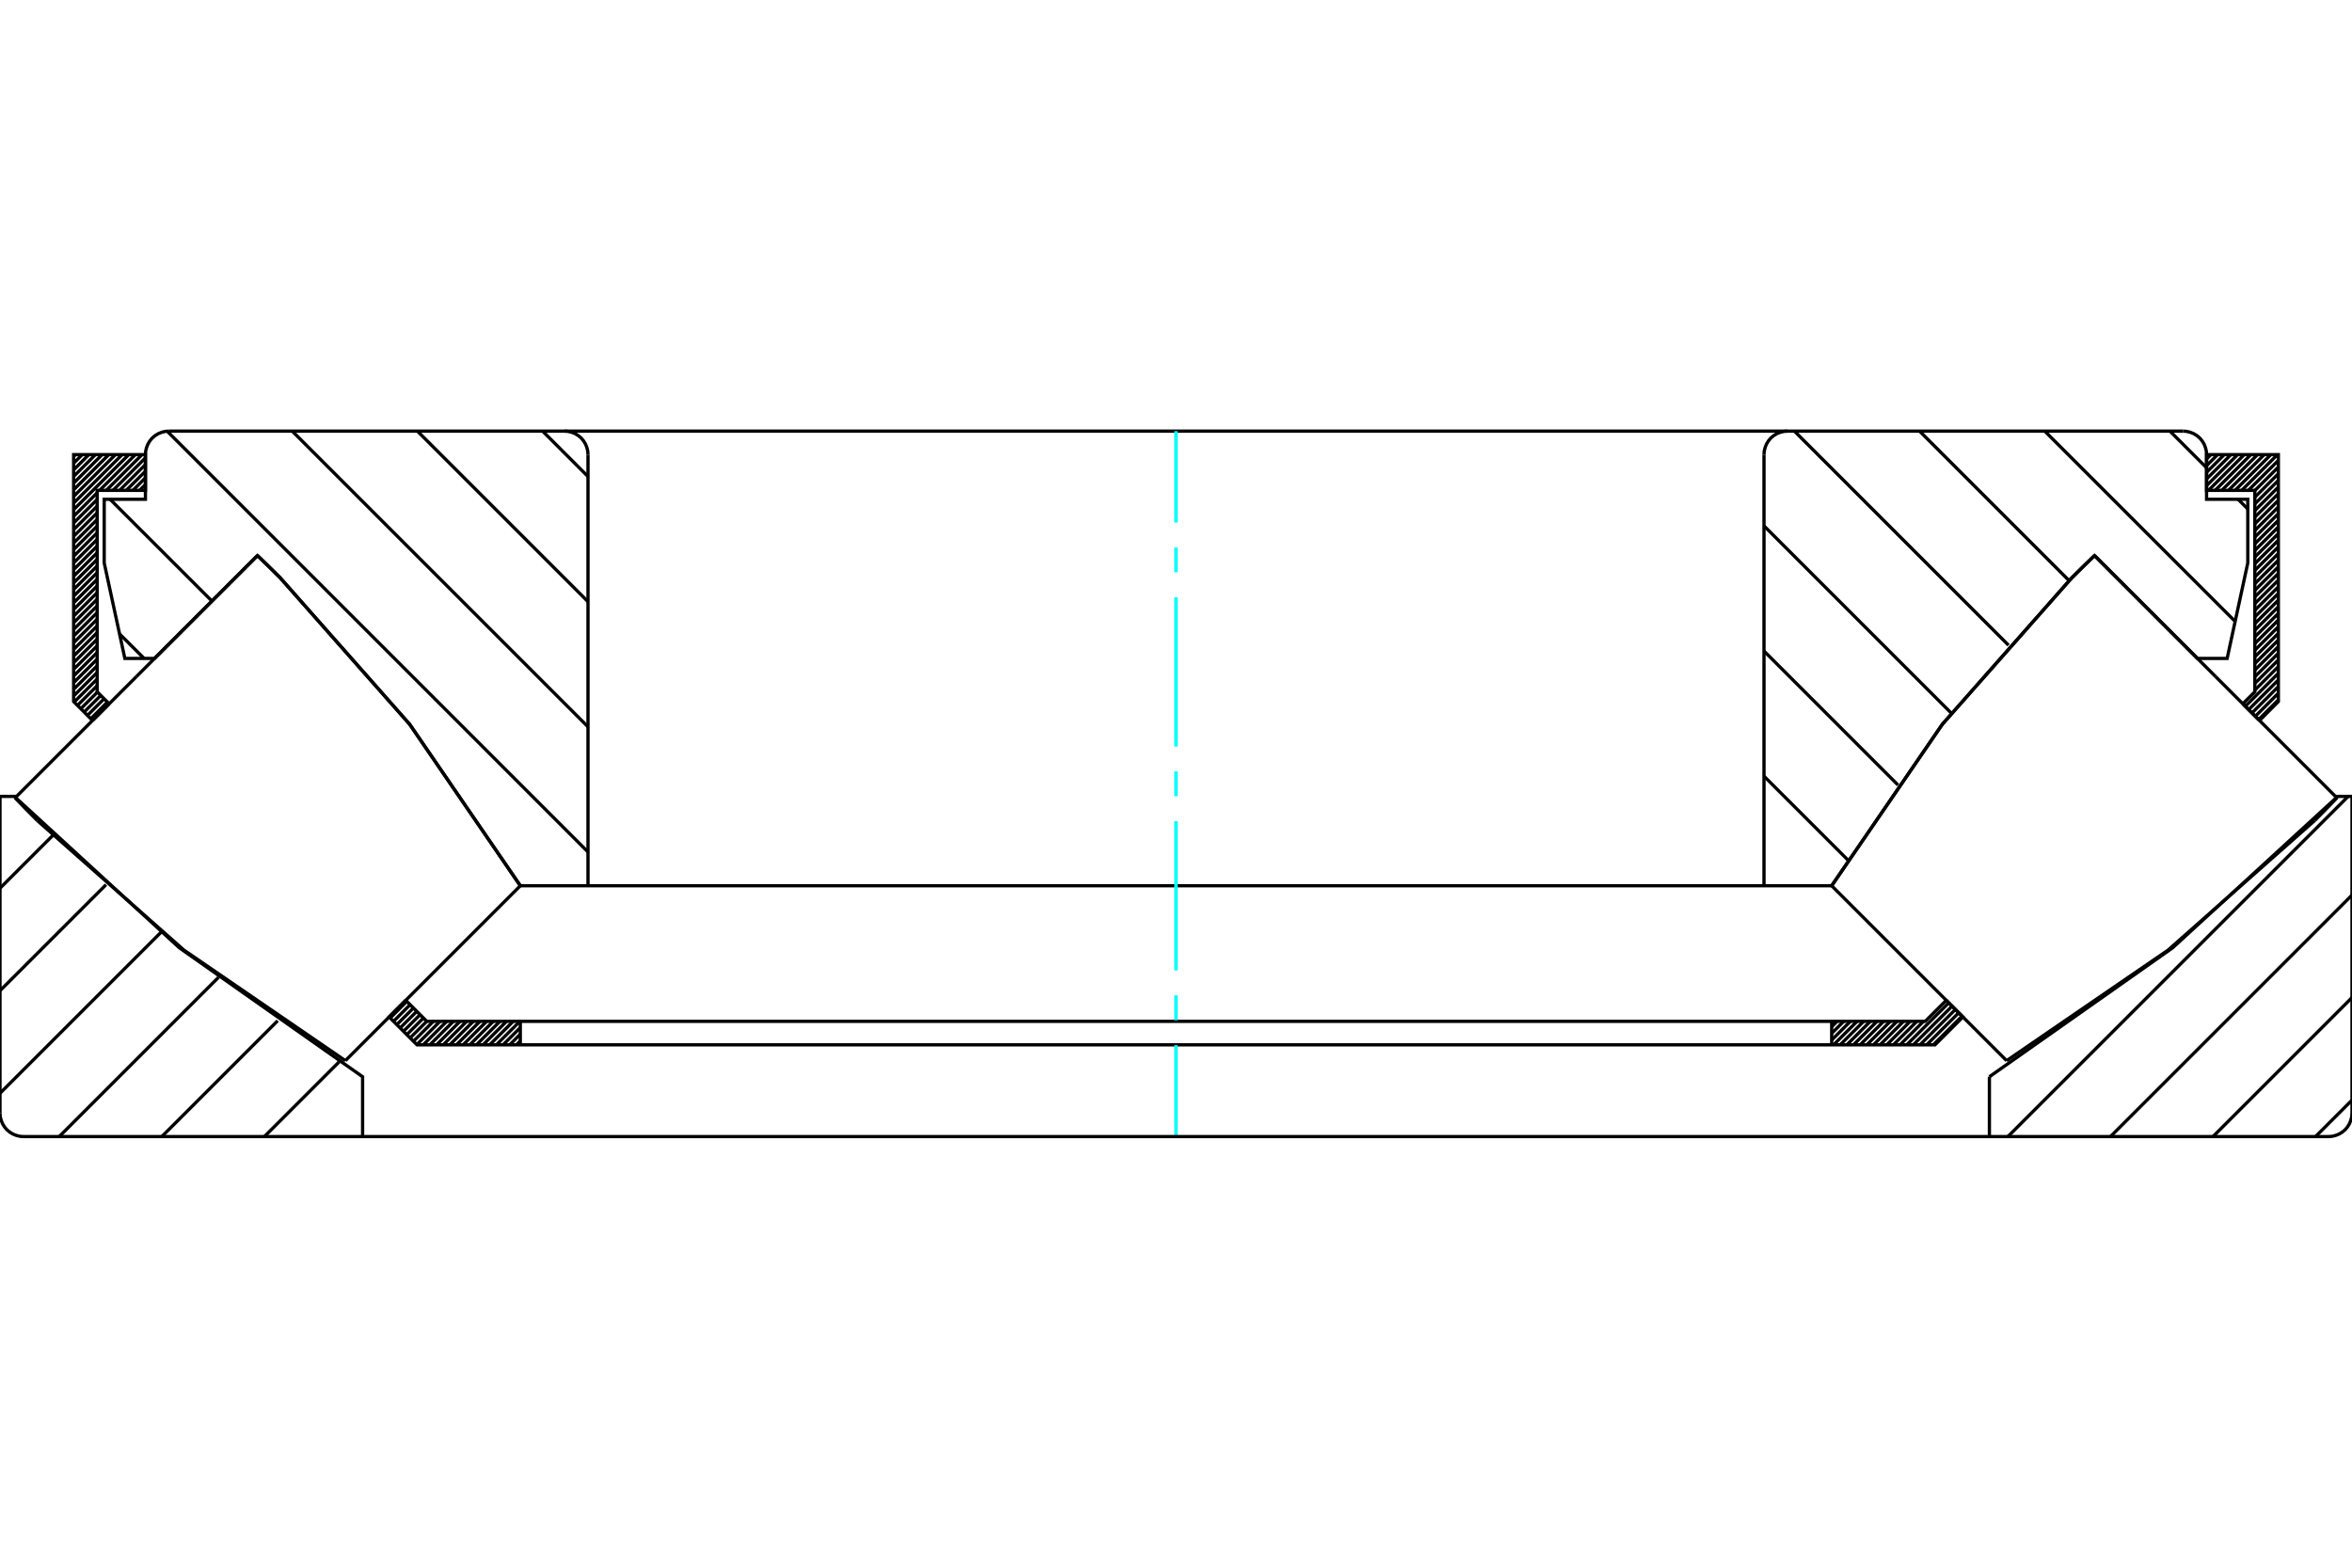 <?xml version="1.0" standalone="no"?>
<!DOCTYPE svg PUBLIC "-//W3C//DTD SVG 1.1//EN"
	"http://www.w3.org/Graphics/SVG/1.1/DTD/svg11.dtd">
<svg xmlns="http://www.w3.org/2000/svg" height="100%" width="100%" viewBox="0 0 36000 24000">
	<rect x="-1800" y="-1200" width="39600" height="26400" style="fill:#FFF"/>
	<g style="fill:none; fill-rule:evenodd" transform="matrix(1 0 0 1 0 0)">
		<g style="fill:none; stroke:#000; stroke-width:50; shape-rendering:geometricPrecision">
			<line x1="34873" y1="10714" x2="34570" y2="11017"/>
			<line x1="30031" y1="15556" x2="29591" y2="15996"/>
			<line x1="34873" y1="10612" x2="34520" y2="10966"/>
			<line x1="29980" y1="15505" x2="29489" y2="15996"/>
			<line x1="34873" y1="10510" x2="34469" y2="10915"/>
			<line x1="29929" y1="15454" x2="29387" y2="15996"/>
			<line x1="34873" y1="10409" x2="34418" y2="10864"/>
			<line x1="29879" y1="15403" x2="29285" y2="15996"/>
			<line x1="34873" y1="10307" x2="34367" y2="10813"/>
			<line x1="29828" y1="15352" x2="29184" y2="15996"/>
			<line x1="34873" y1="10205" x2="34513" y2="10565"/>
			<line x1="29442" y1="15636" x2="29082" y2="15996"/>
			<line x1="34873" y1="10103" x2="34513" y2="10463"/>
			<line x1="29340" y1="15636" x2="28980" y2="15996"/>
			<line x1="34873" y1="10001" x2="34513" y2="10361"/>
			<line x1="29238" y1="15636" x2="28878" y2="15996"/>
			<line x1="34873" y1="9899" x2="34513" y2="10259"/>
			<line x1="29136" y1="15636" x2="28776" y2="15996"/>
			<line x1="34873" y1="9798" x2="34513" y2="10158"/>
			<line x1="29035" y1="15636" x2="28675" y2="15996"/>
			<line x1="34873" y1="9696" x2="34513" y2="10056"/>
			<line x1="28933" y1="15636" x2="28573" y2="15996"/>
			<line x1="34873" y1="9594" x2="34513" y2="9954"/>
			<line x1="28831" y1="15636" x2="28471" y2="15996"/>
			<line x1="34873" y1="9492" x2="34513" y2="9852"/>
			<line x1="28729" y1="15636" x2="28369" y2="15996"/>
			<line x1="34873" y1="9390" x2="34513" y2="9750"/>
			<line x1="28627" y1="15636" x2="28267" y2="15996"/>
			<line x1="34873" y1="9288" x2="34513" y2="9648"/>
			<line x1="28525" y1="15636" x2="28165" y2="15996"/>
			<line x1="34873" y1="9187" x2="34513" y2="9547"/>
			<line x1="28424" y1="15636" x2="28064" y2="15996"/>
			<line x1="34873" y1="9085" x2="34513" y2="9445"/>
			<line x1="28322" y1="15636" x2="28036" y2="15922"/>
			<line x1="34873" y1="8983" x2="34513" y2="9343"/>
			<line x1="28220" y1="15636" x2="28036" y2="15820"/>
			<line x1="34873" y1="8881" x2="34513" y2="9241"/>
			<line x1="28118" y1="15636" x2="28036" y2="15719"/>
			<line x1="34873" y1="8779" x2="34513" y2="9139"/>
			<line x1="34873" y1="8678" x2="34513" y2="9038"/>
			<line x1="34873" y1="8576" x2="34513" y2="8936"/>
			<line x1="34873" y1="8474" x2="34513" y2="8834"/>
			<line x1="34873" y1="8372" x2="34513" y2="8732"/>
			<line x1="34873" y1="8270" x2="34513" y2="8630"/>
			<line x1="34873" y1="8168" x2="34513" y2="8528"/>
			<line x1="34873" y1="8067" x2="34513" y2="8427"/>
			<line x1="34873" y1="7965" x2="34513" y2="8325"/>
			<line x1="34873" y1="7863" x2="34513" y2="8223"/>
			<line x1="34873" y1="7761" x2="34513" y2="8121"/>
			<line x1="34873" y1="7659" x2="34513" y2="8019"/>
			<line x1="34873" y1="7557" x2="34513" y2="7917"/>
			<line x1="34873" y1="7456" x2="34513" y2="7816"/>
			<line x1="34873" y1="7354" x2="34513" y2="7714"/>
			<line x1="34873" y1="7252" x2="34513" y2="7612"/>
			<line x1="34873" y1="7150" x2="34513" y2="7510"/>
			<line x1="34873" y1="7048" x2="34414" y2="7507"/>
			<line x1="34859" y1="6960" x2="34312" y2="7507"/>
			<line x1="34758" y1="6960" x2="34210" y2="7507"/>
			<line x1="34656" y1="6960" x2="34109" y2="7507"/>
			<line x1="34554" y1="6960" x2="34007" y2="7507"/>
			<line x1="34452" y1="6960" x2="33905" y2="7507"/>
			<line x1="34350" y1="6960" x2="33803" y2="7507"/>
			<line x1="34249" y1="6960" x2="33774" y2="7435"/>
			<line x1="34147" y1="6960" x2="33774" y2="7333"/>
			<line x1="34045" y1="6960" x2="33774" y2="7231"/>
			<line x1="33943" y1="6960" x2="33774" y2="7129"/>
			<line x1="33841" y1="6960" x2="33774" y2="7027"/>
			<line x1="7964" y1="15934" x2="7903" y2="15996"/>
			<line x1="7964" y1="15832" x2="7801" y2="15996"/>
			<line x1="7964" y1="15731" x2="7699" y2="15996"/>
			<line x1="7957" y1="15636" x2="7597" y2="15996"/>
			<line x1="7855" y1="15636" x2="7495" y2="15996"/>
			<line x1="7753" y1="15636" x2="7393" y2="15996"/>
			<line x1="7652" y1="15636" x2="7292" y2="15996"/>
			<line x1="7550" y1="15636" x2="7190" y2="15996"/>
			<line x1="7448" y1="15636" x2="7088" y2="15996"/>
			<line x1="7346" y1="15636" x2="6986" y2="15996"/>
			<line x1="7244" y1="15636" x2="6884" y2="15996"/>
			<line x1="7143" y1="15636" x2="6783" y2="15996"/>
			<line x1="7041" y1="15636" x2="6681" y2="15996"/>
			<line x1="6939" y1="15636" x2="6579" y2="15996"/>
			<line x1="6837" y1="15636" x2="6477" y2="15996"/>
			<line x1="6735" y1="15636" x2="6379" y2="15992"/>
			<line x1="6633" y1="15636" x2="6328" y2="15941"/>
			<line x1="6532" y1="15636" x2="6277" y2="15890"/>
			<line x1="6481" y1="15585" x2="6226" y2="15840"/>
			<line x1="6430" y1="15534" x2="6175" y2="15789"/>
			<line x1="6379" y1="15483" x2="6124" y2="15738"/>
			<line x1="6328" y1="15432" x2="6073" y2="15687"/>
			<line x1="6277" y1="15381" x2="6023" y2="15636"/>
			<line x1="6226" y1="15330" x2="5972" y2="15585"/>
			<line x1="1644" y1="10748" x2="1390" y2="11003"/>
			<line x1="1593" y1="10697" x2="1339" y2="10952"/>
			<line x1="1542" y1="10647" x2="1288" y2="10901"/>
			<line x1="1491" y1="10596" x2="1237" y2="10850"/>
			<line x1="1487" y1="10498" x2="1186" y2="10799"/>
			<line x1="1487" y1="10396" x2="1135" y2="10748"/>
			<line x1="1487" y1="10295" x2="1127" y2="10655"/>
			<line x1="1487" y1="10193" x2="1127" y2="10553"/>
			<line x1="1487" y1="10091" x2="1127" y2="10451"/>
			<line x1="1487" y1="9989" x2="1127" y2="10349"/>
			<line x1="1487" y1="9887" x2="1127" y2="10247"/>
			<line x1="1487" y1="9785" x2="1127" y2="10145"/>
			<line x1="1487" y1="9684" x2="1127" y2="10044"/>
			<line x1="1487" y1="9582" x2="1127" y2="9942"/>
			<line x1="1487" y1="9480" x2="1127" y2="9840"/>
			<line x1="1487" y1="9378" x2="1127" y2="9738"/>
			<line x1="1487" y1="9276" x2="1127" y2="9636"/>
			<line x1="1487" y1="9174" x2="1127" y2="9534"/>
			<line x1="1487" y1="9073" x2="1127" y2="9433"/>
			<line x1="1487" y1="8971" x2="1127" y2="9331"/>
			<line x1="1487" y1="8869" x2="1127" y2="9229"/>
			<line x1="1487" y1="8767" x2="1127" y2="9127"/>
			<line x1="1487" y1="8665" x2="1127" y2="9025"/>
			<line x1="1487" y1="8564" x2="1127" y2="8924"/>
			<line x1="1487" y1="8462" x2="1127" y2="8822"/>
			<line x1="1487" y1="8360" x2="1127" y2="8720"/>
			<line x1="1487" y1="8258" x2="1127" y2="8618"/>
			<line x1="2226" y1="7417" x2="2136" y2="7507"/>
			<line x1="1487" y1="8156" x2="1127" y2="8516"/>
			<line x1="2226" y1="7315" x2="2034" y2="7507"/>
			<line x1="1487" y1="8054" x2="1127" y2="8414"/>
			<line x1="2226" y1="7214" x2="1932" y2="7507"/>
			<line x1="1487" y1="7953" x2="1127" y2="8313"/>
			<line x1="2226" y1="7112" x2="1831" y2="7507"/>
			<line x1="1487" y1="7851" x2="1127" y2="8211"/>
			<line x1="2226" y1="7010" x2="1729" y2="7507"/>
			<line x1="1487" y1="7749" x2="1127" y2="8109"/>
			<line x1="2174" y1="6960" x2="1627" y2="7507"/>
			<line x1="1487" y1="7647" x2="1127" y2="8007"/>
			<line x1="2072" y1="6960" x2="1525" y2="7507"/>
			<line x1="1487" y1="7545" x2="1127" y2="7905"/>
			<line x1="1971" y1="6960" x2="1127" y2="7803"/>
			<line x1="1869" y1="6960" x2="1127" y2="7702"/>
			<line x1="1767" y1="6960" x2="1127" y2="7600"/>
			<line x1="1665" y1="6960" x2="1127" y2="7498"/>
			<line x1="1563" y1="6960" x2="1127" y2="7396"/>
			<line x1="1461" y1="6960" x2="1127" y2="7294"/>
			<line x1="1360" y1="6960" x2="1127" y2="7193"/>
			<line x1="1258" y1="6960" x2="1127" y2="7091"/>
			<line x1="1156" y1="6960" x2="1127" y2="6989"/>
			<polyline points="7964,15996 6383,15996 5956,15569 6210,15314"/>
			<line x1="1416" y1="11030" x2="1671" y2="10775"/>
			<polyline points="1416,11030 1127,10740 1127,6960 2226,6960 2226,7507 1487,7507 1487,10591 1671,10775"/>
			<polyline points="6210,15314 6532,15636 7964,15636 7964,15996"/>
			<polyline points="28036,15996 28036,15636 29468,15636 29790,15314"/>
			<polyline points="34329,10775 34513,10591 34513,7507 33774,7507 33774,6960 34873,6960 34873,10740 34584,11030"/>
			<line x1="34329" y1="10775" x2="34584" y2="11030"/>
			<polyline points="29790,15314 30044,15569 29617,15996 28036,15996 7964,15996"/>
			<line x1="7964" y1="15636" x2="28036" y2="15636"/>
			<line x1="33213" y1="6600" x2="33774" y2="7161"/>
			<line x1="34257" y1="7644" x2="34405" y2="7792"/>
			<line x1="31297" y1="6600" x2="34212" y2="9514"/>
			<line x1="29381" y1="6600" x2="31671" y2="8890"/>
			<line x1="27465" y1="6600" x2="30743" y2="9878"/>
			<line x1="27000" y1="8051" x2="29870" y2="10921"/>
			<line x1="27000" y1="9967" x2="29051" y2="12018"/>
			<line x1="27000" y1="11883" x2="28286" y2="13168"/>
			<line x1="8305" y1="6600" x2="9000" y2="7295"/>
			<line x1="6389" y1="6600" x2="9000" y2="9211"/>
			<line x1="4473" y1="6600" x2="9000" y2="11127"/>
			<line x1="2559" y1="6601" x2="9000" y2="13043"/>
			<line x1="1685" y1="7644" x2="3244" y2="9202"/>
			<line x1="1829" y1="9704" x2="2206" y2="10080"/>
			<polyline points="9000,13560 7964,13560 6271,11089 4288,8845 4115,8674 3941,8505 2366,10080 1911,10080 1595,8618 1595,7644 2226,7644 2226,6960"/>
			<polyline points="2586,6600 2530,6604 2475,6618 2423,6639 2374,6669 2331,6705 2295,6748 2265,6797 2244,6849 2230,6904 2226,6960"/>
			<line x1="2586" y1="6600" x2="8640" y2="6600"/>
			<polyline points="9000,6960 8996,6904 8982,6849 8961,6797 8931,6748 8895,6705 8852,6669 8803,6639 8751,6618 8696,6604 8640,6600"/>
			<line x1="9000" y1="6960" x2="9000" y2="13560"/>
			<line x1="27000" y1="13560" x2="27000" y2="6960"/>
			<polyline points="27360,6600 27304,6604 27249,6618 27197,6639 27148,6669 27105,6705 27069,6748 27039,6797 27018,6849 27004,6904 27000,6960"/>
			<line x1="27360" y1="6600" x2="33414" y2="6600"/>
			<polyline points="33774,6960 33770,6904 33756,6849 33735,6797 33705,6748 33669,6705 33626,6669 33577,6639 33525,6618 33470,6604 33414,6600"/>
			<polyline points="33774,6960 33774,7644 34405,7644 34405,8618 34089,10080 33634,10080 32059,8505 31885,8674 31712,8845 29729,11089 28036,13560 27000,13560 9000,13560"/>
			<line x1="8640" y1="6600" x2="27360" y2="6600"/>
		</g>
		<g style="fill:none; stroke:#0FF; stroke-width:50; shape-rendering:geometricPrecision">
			<line x1="18000" y1="17400" x2="18000" y2="16000"/>
			<line x1="18000" y1="15619" x2="18000" y2="15238"/>
			<line x1="18000" y1="14857" x2="18000" y2="12571"/>
			<line x1="18000" y1="12190" x2="18000" y2="11810"/>
			<line x1="18000" y1="11429" x2="18000" y2="9143"/>
			<line x1="18000" y1="8762" x2="18000" y2="8381"/>
			<line x1="18000" y1="8000" x2="18000" y2="6600"/>
		</g>
		<g style="fill:none; stroke:#000; stroke-width:50; shape-rendering:geometricPrecision">
			<line x1="2086" y1="10360" x2="3941" y2="8505"/>
			<polyline points="4288,8845 4115,8674 3941,8505"/>
			<polyline points="7964,13560 6271,11089 4288,8845"/>
			<line x1="7964" y1="13560" x2="5286" y2="16238"/>
			<polyline points="571,12562 2815,14545 5286,16238"/>
			<polyline points="231,12215 400,12389 571,12562"/>
			<line x1="231" y1="12215" x2="2086" y2="10360"/>
			<line x1="33914" y1="10360" x2="35769" y2="12215"/>
			<polyline points="35429,12562 35600,12389 35769,12215"/>
			<polyline points="30714,16238 33185,14545 35429,12562"/>
			<line x1="30714" y1="16238" x2="28036" y2="13560"/>
			<polyline points="31712,8845 29729,11089 28036,13560"/>
			<polyline points="32059,8505 31885,8674 31712,8845"/>
			<line x1="32059" y1="8505" x2="33914" y2="10360"/>
			<line x1="36000" y1="16842" x2="35442" y2="17400"/>
			<line x1="36000" y1="15272" x2="33872" y2="17400"/>
			<line x1="36000" y1="13703" x2="32303" y2="17400"/>
			<line x1="35941" y1="12192" x2="30733" y2="17400"/>
			<line x1="5193" y1="16254" x2="4047" y2="17400"/>
			<line x1="4250" y1="15627" x2="2477" y2="17400"/>
			<line x1="3345" y1="14962" x2="907" y2="17400"/>
			<line x1="2465" y1="14272" x2="0" y2="16737"/>
			<line x1="1623" y1="13544" x2="0" y2="15167"/>
			<line x1="818" y1="12780" x2="0" y2="13598"/>
			<polyline points="18000,17400 5550,17400 360,17400"/>
			<polyline points="0,17040 4,17096 18,17151 39,17203 69,17252 105,17295 148,17331 197,17361 249,17382 304,17396 360,17400"/>
			<polyline points="0,17040 0,12192 218,12192 2745,14510 5550,16484 5550,17400"/>
			<polyline points="18000,17400 30450,17400 35640,17400 35696,17396 35751,17382 35803,17361 35852,17331 35895,17295 35931,17252 35961,17203 35982,17151 35996,17096 36000,17040 36000,12192 35782,12192"/>
			<polyline points="30450,16484 33255,14510 35782,12192"/>
			<line x1="30450" y1="16484" x2="30450" y2="17400"/>
			<line x1="218" y1="12192" x2="254" y2="12192"/>
			<line x1="35746" y1="12192" x2="35782" y2="12192"/>
		</g>
	</g>
</svg>
